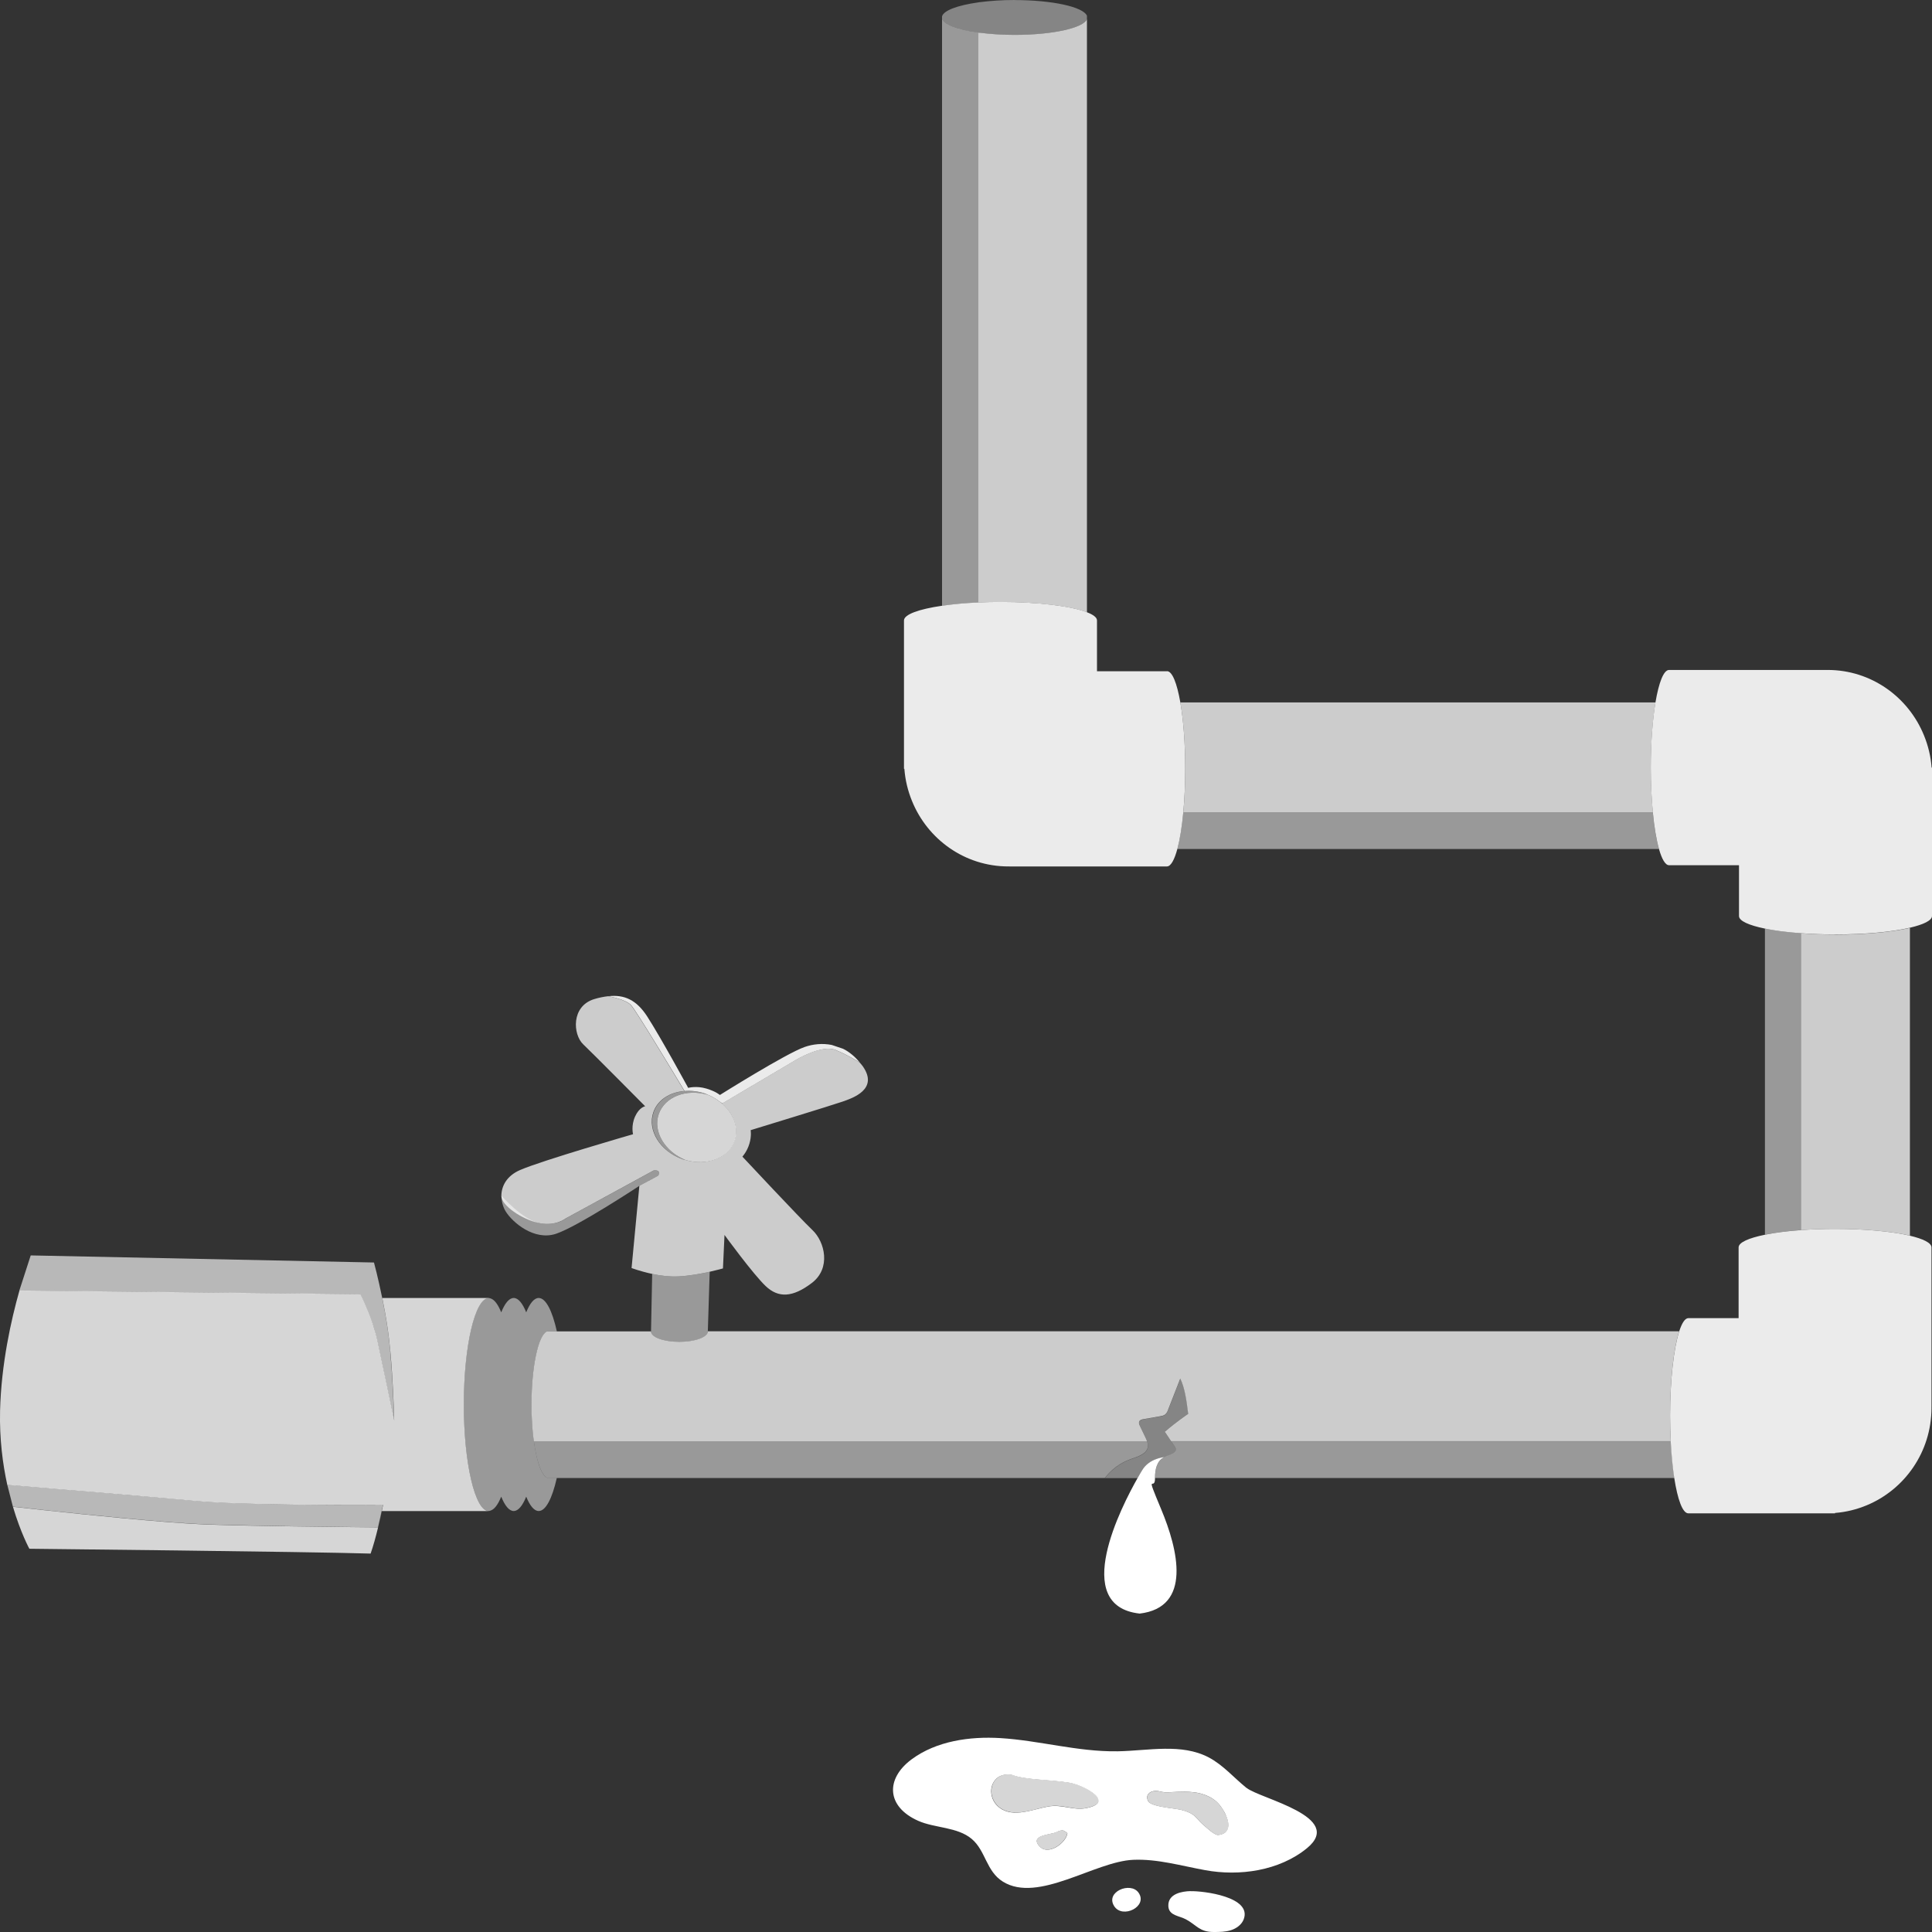 <svg viewBox="0 0 300 300" xmlns="http://www.w3.org/2000/svg"><rect x="0" y="0" width="300" height="300" fill="#333333" stroke="none"/><g fill="#fff"><path d="m 44.23 237 c -.74 -.01 -1.48 -.02 -2.21 -.04 -3.68 -.06 -7.25 -.14 -9.86 -.23 -3.13 -.11 -8.15 -.52 -13.21 -1 -8.4 -.79 -16.89 -1.76 -16.94 -1.76 1.22 4.11 2.55 6.52 2.55 6.52 s 43.22 .45 52.99 .75 c .42 -1.2 .81 -2.62 1.16 -4.07 -.05 0 -6.44 -.06 -13.37 -.16 -.37 -.01 -.73 -.01 -1.1 -.02 z" opacity=".8"/><path d="m 75.89 201.55 h -16.53 c .3 1.47 .6 3.14 .85 4.86 .15 1.03 .28 2.17 .39 3.34 s .2 2.38 .28 3.55 c .25 3.89 .33 7.28 .33 7.28 s -.43 -2.04 -.95 -4.56 l -.05 -.26 c -.14 -.66 -.28 -1.34 -.43 -2.03 -.43 -2.06 -.87 -4.14 -1.16 -5.49 -.1 -.45 -.21 -.91 -.34 -1.36 -.13 -.44 -.26 -.88 -.4 -1.31 -.21 -.64 -.44 -1.25 -.66 -1.8 -.15 -.37 -.29 -.71 -.43 -1.02 -.07 -.16 -.13 -.3 -.19 -.44 -.12 -.28 -.24 -.52 -.33 -.72 -.19 -.4 -.31 -.63 -.31 -.63 l -52.94 -.57 c -1.29 4.55 -2.83 11.41 -3.01 18.68 -.1 4.38 .41 8.26 1.12 11.5 0 0 1.24 .1 3.25 .27 .5 .04 1.05 .09 1.64 .14 s 1.22 .1 1.88 .16 1.36 .11 2.08 .17 c 1.08 .09 2.21 .19 3.38 .28 .78 .07 1.57 .13 2.37 .2 1.6 .14 3.22 .27 4.8 .41 s 3.14 .27 4.59 .4 c .36 .03 .72 .06 1.07 .09 1.4 .12 2.7 .24 3.82 .35 3.93 .37 10.06 .53 15.72 .6 .4 .01 .81 .01 1.2 .01 .8 .01 1.58 .02 2.34 .02 1.9 .01 3.67 .02 5.19 .02 h 1.69 c .52 0 .98 0 1.39 -.01 h .75 .3 c .58 0 .9 -.01 .9 -.01 l -.21 .97 -.52 2.35 c .19 -.79 .37 -1.58 .53 -2.35 h 16.61 c -2.14 0 -3.88 -7.41 -3.88 -16.54 s 1.74 -16.54 3.88 -16.54 z" opacity=".8"/><path d="m 274.06 144.19 v 47.53 c 1.54 -.31 3.45 -.56 5.59 -.72 v -46.09 c -2.15 -.16 -4.05 -.41 -5.59 -.72 z" opacity=".5"/><path d="m 151.87 5.06 c -3.16 -.45 -5.34 -1.25 -5.59 -2.17 v 91.18 c 1.63 -.24 3.53 -.41 5.59 -.51 z" opacity=".5"/><path d="m 256.65 126.14 h -72.92 c -.21 2.28 -.53 4.24 -.92 5.69 h 74.79 c -.4 -1.43 -.73 -3.39 -.95 -5.69 z" opacity=".5"/><path d="m 181.87 223.81 c .18 .27 .37 .55 .55 .82 .07 .11 .15 .22 .18 .35 .11 .53 -.58 .83 -1.09 .99 -.27 .09 -.53 .2 -.78 .33 -1.06 .55 -1.39 1.82 -1.37 3.2 h 80.65 c -.26 -1.64 -.44 -3.58 -.55 -5.69 h -77.58 z" opacity=".5"/><path d="m 87.53 223.81 h -4.63 c .09 .67 .2 1.29 .32 1.86 .45 2.18 1.1 3.63 1.82 3.83 h 86.52 c 1.02 -1.34 2.43 -2.38 4.02 -2.93 1.12 -.39 2.56 -.81 2.67 -1.99 .02 -.26 -.04 -.52 -.13 -.77 z" opacity=".5"/><path d="m 157.54 0 c -1.97 0 -3.81 .13 -5.42 .34 v -.01 c -.06 .01 -.11 .02 -.17 .03 l -.05 .01 c -3.18 .45 -5.37 1.25 -5.62 2.17 v .36 c .25 .92 2.43 1.71 5.59 2.17 .09 .01 .17 .03 .25 .04 v -.02 c 1.61 .21 3.45 .34 5.42 .34 5.85 0 10.66 -1.07 11.24 -2.43 v -.56 c -.58 -1.37 -5.39 -2.43 -11.24 -2.43 z" opacity=".4"/><path d="m 183.28 214.09 c -.62 1.59 -1.24 3.17 -1.86 4.76 -.12 .3 -.25 .62 -.5 .82 -.23 .17 -.52 .23 -.79 .27 l -2.53 .44 c -.27 .05 -.58 .12 -.69 .37 -.1 .22 .01 .48 .11 .7 .29 .6 .57 1.19 .86 1.79 .09 .19 .18 .39 .25 .59 .09 .25 .15 .51 .13 .77 -.11 1.18 -1.55 1.61 -2.67 1.99 -1.59 .55 -3 1.59 -4.02 2.93 h 5.1 c .41 -.73 .68 -1.16 .68 -1.16 1.03 -1.79 3.14 -2.05 3.4 -2.07 l .05 -.01 c -.02 .01 -.04 .03 -.06 .04 .25 -.13 .51 -.25 .78 -.33 .52 -.16 1.2 -.46 1.09 -.99 -.03 -.13 -.1 -.24 -.18 -.35 -.18 -.27 -.37 -.55 -.55 -.82 -.32 -.48 -.64 -.96 -.96 -1.44 1.75 -1.53 3.62 -2.78 3.62 -2.78 -.27 -2.19 -.56 -4.08 -1.24 -5.5 z" opacity=".4"/><path d="m 181.2 104.23 h -10.86 v -7.89 c 0 -.46 -.57 -.89 -1.56 -1.27 -2.45 -.95 -7.53 -1.6 -13.42 -1.6 -1.2 0 -2.37 .03 -3.49 .08 -2.06 .09 -3.96 .27 -5.59 .51 -3.58 .52 -5.91 1.35 -5.91 2.28 v .01 23.03 h .06 c .13 1.75 .54 3.41 1.17 4.96 2.41 5.98 8.2 10.2 14.98 10.2 .05 0 .09 -.01 .13 -.01 v .01 h 24.49 c .6 0 1.16 -1.01 1.62 -2.72 .39 -1.45 .71 -3.41 .92 -5.69 .19 -2.04 .3 -4.32 .3 -6.75 0 -3.99 -.29 -7.61 -.76 -10.32 -.52 -2.97 -1.25 -4.84 -2.07 -4.84 z" opacity=".9"/><path d="m 270.03 142.24 c 0 .76 1.53 1.44 4.02 1.95 1.54 .32 3.44 .57 5.59 .72 1.67 .12 3.48 .19 5.37 .19 4.64 0 8.79 -.4 11.54 -1.04 2.15 -.5 3.45 -1.13 3.45 -1.83 v -.01 -23.03 h -.06 c -.13 -1.75 -.54 -3.41 -1.17 -4.96 -2.41 -5.98 -8.2 -10.2 -14.98 -10.2 -.05 0 -.09 .01 -.13 .01 v -.01 h -24.49 c -.84 0 -1.59 1.95 -2.11 5.03 -.45 2.69 -.73 6.23 -.73 10.13 0 2.5 .12 4.86 .32 6.94 .22 2.3 .55 4.26 .95 5.69 .45 1.59 .99 2.53 1.57 2.53 h 10.86 z" opacity=".9"/><path d="m 296.56 191.87 c -2.75 -.64 -6.92 -1.05 -11.6 -1.05 -1.87 0 -3.66 .07 -5.32 .19 -2.14 .16 -4.05 .4 -5.59 .72 -2.52 .51 -4.08 1.2 -4.08 1.96 v 10.99 h -7.8 c -.52 0 -1.01 .76 -1.43 2.07 -.84 2.63 -1.41 7.5 -1.41 13.08 0 1.38 .04 2.71 .1 3.99 .11 2.12 .3 4.05 .55 5.69 .52 3.35 1.3 5.48 2.18 5.48 h .01 22.77 v -.06 c 1.73 -.13 3.37 -.55 4.9 -1.18 5.91 -2.44 10.08 -8.3 10.08 -15.15 0 -.05 -.01 -.09 -.01 -.14 h .01 v -24.77 c 0 -.69 -1.27 -1.32 -3.39 -1.82 z" opacity=".9"/><path d="m 170.55 279.34 c -.03 -.1 -.09 -.21 -.16 -.31 -.33 -.47 -1.02 -.94 -1.79 -1.33 -.17 -.09 -.35 -.17 -.52 -.25 s -.35 -.15 -.53 -.22 c -.53 -.2 -1.03 -.35 -1.43 -.42 -1.56 -.26 -3.26 -.37 -4.83 -.5 -1.58 -.14 -3.03 -.31 -4.1 -.72 -.47 -.09 -.89 -.08 -1.26 -.01 -.19 .04 -.36 .09 -.52 .16 -.32 .14 -.59 .34 -.81 .58 -.33 .37 -.54 .83 -.62 1.33 -.03 .17 -.04 .34 -.04 .51 0 .51 .14 1.04 .41 1.52 .09 .16 .2 .32 .32 .46 .24 .3 .54 .56 .91 .77 .18 .11 .38 .2 .6 .28 .25 .09 .51 .16 .77 .2 1.32 .21 2.81 -.16 4.21 -.52 .56 -.14 1.1 -.28 1.62 -.37 1.1 -.2 2.08 -.04 3.04 .13 s 1.89 .33 2.91 .11 c .58 -.12 1.01 -.27 1.31 -.43 .15 -.08 .27 -.17 .36 -.26 s .15 -.19 .19 -.28 c .02 -.05 .03 -.1 .03 -.15 s 0 -.1 0 -.15 -.02 -.1 -.04 -.15 z" opacity=".8"/><path d="m 190.34 281.82 c -.19 -.42 -.42 -.82 -.67 -1.17 -.17 -.23 -.34 -.45 -.5 -.62 -.08 -.09 -.16 -.17 -.24 -.24 -.66 -.59 -1.42 -.96 -2.2 -1.2 -.09 -.03 -.18 -.05 -.27 -.08 -.38 -.1 -.77 -.17 -1.15 -.21 -1.7 -.19 -3.37 .05 -4.46 0 -.27 -.01 -.51 -.05 -.7 -.11 -.43 -.13 -.88 -.13 -1.25 0 -.61 .21 -.99 .74 -.61 1.49 .29 .57 1.85 .86 3.21 1.06 .27 .04 .54 .08 .78 .11 .49 .07 .9 .13 1.13 .19 .85 .22 1.36 .44 1.74 .69 .09 .06 .18 .13 .26 .19 .06 .05 .11 .1 .17 .15 .08 .08 .16 .16 .23 .24 s .14 .15 .22 .23 c .22 .24 .46 .51 .81 .82 .09 .08 .18 .15 .28 .24 .11 .09 .25 .22 .42 .36 .17 .15 .36 .31 .56 .46 .39 .3 .8 .55 1.09 .52 .19 -.02 .35 -.06 .5 -.1 .3 -.09 .53 -.23 .69 -.4 .25 -.26 .36 -.6 .37 -.98 .01 -.25 -.03 -.52 -.1 -.8 s -.17 -.56 -.3 -.84 z" opacity=".8"/><path d="m 164.93 284.15 l -.19 .07 -.58 .19 c -.13 .1 -.35 .17 -.63 .24 -.19 .05 -.39 .09 -.61 .13 -.75 .16 -1.58 .34 -1.85 .77 -.08 .12 -.11 .26 -.08 .43 s .12 .36 .29 .57 c 1.36 1.76 4.23 -.37 4.45 -1.89 -.06 -.06 -.12 -.12 -.18 -.16 -.19 -.14 -.38 -.22 -.63 -.35 z" opacity=".8"/><path d="m 184.87 293.65 c -1.3 .03 -3.53 .39 -3.45 2.32 0 .07 .01 .14 .02 .2 .19 1.29 1.67 1.31 2.7 1.86 1.69 .9 2.1 1.98 4.34 1.97 .9 0 1.81 -.01 2.66 -.28 s 1.66 -.85 1.98 -1.69 c 1.33 -3.51 -6.31 -4.42 -8.25 -4.37 z"/><path d="m 173 295.97 c 1.29 2.06 5.32 .06 3.78 -2.09 -1.24 -1.73 -5.17 -.13 -3.78 2.09 z"/><path d="m 193.57 277.64 c -1.97 -1.59 -3.66 -3.59 -5.9 -4.76 -4.23 -2.21 -9.32 -1.03 -14.09 -.94 h -.16 c -6.08 .08 -12.04 -1.68 -18.1 -2.05 -4.7 -.28 -9.9 .43 -13.78 3.31 -4.05 3.01 -3.92 7.34 1.05 9.54 2.57 1.14 6.06 .93 8.29 2.8 2.19 1.84 2.24 5.02 4.85 6.64 5.47 3.4 14.27 -3.14 20.25 -3.39 3.77 -.16 7.46 .94 11.17 1.61 5.29 .97 11.48 .11 15.78 -3.4 5.99 -4.9 -7.25 -7.68 -9.35 -9.37 z m -32.28 8.92 c -.17 -.22 -.26 -.41 -.29 -.57 -.03 -.17 0 -.31 .08 -.43 .27 -.42 1.1 -.61 1.85 -.77 .21 -.05 .42 -.09 .61 -.13 .28 -.07 .51 -.14 .63 -.24 l .58 -.19 .19 -.07 c .25 .13 .44 .21 .63 .35 .06 .05 .12 .1 .18 .16 -.22 1.52 -3.09 3.65 -4.45 1.89 z m 9.27 -6.77 c -.04 .1 -.1 .19 -.19 .28 s -.21 .18 -.36 .26 c -.3 .17 -.73 .31 -1.31 .43 -1.02 .21 -1.95 .05 -2.91 -.11 s -1.93 -.33 -3.04 -.13 c -.51 .09 -1.06 .23 -1.62 .37 -1.4 .35 -2.89 .73 -4.21 .52 -.26 -.04 -.52 -.11 -.77 -.2 -.22 -.08 -.41 -.18 -.6 -.28 -.37 -.22 -.67 -.48 -.91 -.77 -.12 -.15 -.23 -.3 -.32 -.46 -.27 -.48 -.4 -1.01 -.41 -1.52 0 -.17 .01 -.34 .04 -.51 .08 -.5 .29 -.96 .62 -1.33 .22 -.24 .49 -.45 .81 -.58 .16 -.07 .34 -.12 .52 -.16 .37 -.07 .8 -.08 1.26 .01 1.07 .41 2.52 .58 4.1 .72 s 3.28 .24 4.83 .5 c .4 .07 .91 .22 1.43 .42 .18 .07 .35 .14 .53 .22 s .35 .16 .52 .25 c .77 .39 1.46 .86 1.79 1.33 .07 .1 .13 .21 .16 .31 .02 .05 .03 .1 .04 .15 s .01 .1 0 .15 -.02 .1 -.03 .15 z m 19.81 4.64 c -.17 .17 -.39 .31 -.69 .4 -.15 .05 -.32 .08 -.5 .1 -.28 .03 -.69 -.22 -1.09 -.52 -.2 -.15 -.39 -.31 -.56 -.46 s -.32 -.28 -.42 -.36 -.19 -.16 -.28 -.24 c -.35 -.31 -.6 -.58 -.81 -.82 -.07 -.08 -.14 -.16 -.22 -.23 -.08 -.08 -.15 -.16 -.23 -.24 -.05 -.05 -.11 -.1 -.17 -.15 -.08 -.07 -.17 -.13 -.26 -.19 -.38 -.25 -.89 -.47 -1.74 -.69 -.24 -.06 -.65 -.12 -1.13 -.19 -.24 -.03 -.51 -.07 -.78 -.11 -1.36 -.2 -2.92 -.49 -3.21 -1.06 -.38 -.75 0 -1.28 .61 -1.49 .37 -.13 .82 -.13 1.25 0 .19 .06 .43 .09 .7 .11 1.09 .05 2.77 -.19 4.46 0 .39 .04 .77 .11 1.15 .21 .09 .02 .18 .05 .27 .08 .78 .23 1.53 .6 2.2 1.2 .08 .07 .16 .15 .24 .24 .17 .18 .34 .39 .5 .62 .25 .35 .49 .76 .67 1.17 .13 .28 .23 .56 .3 .84 s .11 .55 .1 .8 c -.01 .38 -.12 .72 -.37 .98 z"/><path d="m 176.94 250.56 c 8.22 -.96 5.97 -9.98 3.36 -16.22 s -.93 -2.56 -.95 -4.84 c -.01 -1.38 .31 -2.65 1.37 -3.2 .02 -.01 .04 -.03 .06 -.04 l -.05 .01 c -.26 .03 -2.37 .28 -3.4 2.07 0 0 -.27 .43 -.68 1.16 -2.49 4.38 -10.46 19.84 .28 21.05 z"/><path d="m 168.78 95.08 v -92.09 c -.58 1.37 -5.39 2.43 -11.24 2.43 -1.97 0 -3.81 -.13 -5.42 -.34 v .02 c -.09 -.01 -.17 -.03 -.25 -.04 v 88.5 c 1.12 -.05 2.29 -.08 3.49 -.08 5.89 0 10.97 .65 13.42 1.6 z" opacity=".75"/><path d="m 285.02 145.11 c -1.9 0 -3.7 -.07 -5.37 -.19 v 46.09 c 1.65 -.12 3.44 -.19 5.32 -.19 4.68 0 8.85 .41 11.6 1.05 v -47.79 c -2.75 .63 -6.9 1.04 -11.54 1.04 z" opacity=".75"/><path d="m 183.74 126.14 h 72.92 c -.2 -2.08 -.32 -4.44 -.32 -6.94 0 -3.9 .28 -7.44 .73 -10.13 h -73.79 c .47 2.71 .76 6.33 .76 10.32 0 2.43 -.11 4.72 -.3 6.75 z" opacity=".75"/><path d="m 60.59 209.75 c -.11 -1.17 -.24 -2.31 -.39 -3.34 -.25 -1.72 -.55 -3.39 -.85 -4.86 -.65 -3.21 -1.28 -5.51 -1.28 -5.51 l -53.3 -1.1 -1.76 5.44 -.01 .03 52.94 .57 s .12 .23 .31 .63 c .09 .2 .21 .44 .33 .72 .06 .14 .13 .29 .19 .44 .14 .31 .28 .65 .43 1.02 .22 .55 .45 1.16 .66 1.8 .14 .42 .28 .86 .4 1.31 .13 .45 .24 .9 .34 1.36 .18 .85 .42 1.98 .68 3.21 .16 .74 .32 1.51 .48 2.29 .14 .69 .29 1.37 .43 2.03 l .05 .26 c .53 2.51 .95 4.56 .95 4.56 s -.08 -3.4 -.33 -7.28 c -.08 -1.17 -.17 -2.37 -.28 -3.55 z" opacity=".65"/><path d="m 58.28 233.67 c -.23 0 -.47 0 -.75 0 -.41 0 -.88 0 -1.39 .01 -.52 0 -1.08 0 -1.69 0 -1.51 0 -3.28 0 -5.19 -.02 -.76 -.01 -1.54 -.01 -2.34 -.02 -.4 0 -.8 -.01 -1.2 -.01 -2.12 -.03 -4.31 -.07 -6.42 -.13 -3.52 -.1 -6.84 -.25 -9.29 -.48 -.28 -.03 -.57 -.05 -.87 -.08 -.9 -.08 -1.89 -.17 -2.95 -.27 -.35 -.03 -.71 -.06 -1.07 -.09 -1.45 -.13 -3 -.26 -4.59 -.4 s -3.21 -.27 -4.8 -.41 c -.8 -.07 -1.59 -.13 -2.37 -.2 -1.17 -.1 -2.3 -.19 -3.38 -.28 -.72 -.06 -1.41 -.12 -2.08 -.17 s -1.29 -.11 -1.88 -.16 -1.14 -.09 -1.64 -.14 c -2.01 -.17 -3.25 -.27 -3.25 -.27 l .87 3.4 s 8.52 .97 16.95 1.76 c 5.06 .48 10.08 .89 13.21 1 2.61 .09 6.18 .16 9.86 .23 .74 .01 1.48 .03 2.21 .04 .37 .01 .74 .01 1.1 .02 6.96 .11 13.37 .16 13.37 .16 l .56 -2.54 .21 -.97 s -.32 0 -.9 .01 h -.3 z" opacity=".65"/><path d="m 109.91 206.74 c 0 .89 -1.97 1.62 -4.41 1.62 s -4.41 -.72 -4.41 -1.62 h -16.16 c -.68 .3 -1.29 1.69 -1.72 3.77 -.42 2.02 -.68 4.68 -.68 7.6 0 2.08 .13 4.02 .36 5.7 h 95.23 c -.07 -.2 -.16 -.4 -.25 -.59 -.29 -.6 -.57 -1.19 -.86 -1.79 -.11 -.22 -.21 -.47 -.11 -.7 .11 -.25 .42 -.33 .69 -.37 l 2.53 -.44 c .28 -.05 .57 -.1 .79 -.27 .26 -.2 .39 -.51 .5 -.82 .62 -1.59 1.24 -3.17 1.86 -4.76 .69 1.42 .97 3.31 1.24 5.5 0 0 -1.87 1.25 -3.62 2.78 .32 .48 .64 .96 .96 1.44 h 77.58 c -.07 -1.27 -.1 -2.6 -.1 -3.99 0 -5.59 .57 -10.46 1.41 -13.08 h -150.83 z" opacity=".75"/><path d="m 87.92 189.15 l 13.57 -7.4 s .62 -.11 .8 .2 -.12 .63 -.12 .63 l -2.89 1.55 -1.21 12.77 s 1.37 .52 3.2 .91 c 1.22 .26 2.64 .45 3.99 .39 1.76 -.08 3.58 -.42 4.93 -.72 1.23 -.28 2.07 -.52 2.07 -.52 l .24 -5.2 s 4.42 6.07 6.39 7.94 4.18 1.8 7.18 -.49 2.01 -6.38 .09 -8.2 -10.88 -11.41 -10.88 -11.41 .73 -.79 1.09 -2.02 .19 -2.09 .19 -2.09 12.66 -3.87 14.26 -4.43 5.67 -1.92 3.14 -5.51 c -.14 -.2 -.3 -.36 -.45 -.54 -.36 -.23 -1.89 -1.19 -3.77 -1.97 -2.15 -.9 -6.22 1.57 -6.22 1.57 l -11.34 6.71 s -.1 -.05 -.33 -.17 c 1.96 1.56 2.92 3.88 2.2 5.97 -.93 2.7 -4.28 3.98 -7.63 3 -.14 -.04 -.28 -.06 -.42 -.11 -3.48 -1.22 -5.52 -4.49 -4.55 -7.3 .66 -1.93 2.57 -3.12 4.82 -3.3 -1.28 -2.13 -7.51 -12.5 -8.31 -13.34 -.86 -.91 -3.36 -1.35 -3.53 -1.38 -.67 .08 -1.37 .21 -2.13 .44 -3.64 1.09 -3.35 5.51 -1.74 7.03 1.61 1.53 9.62 9.62 9.62 9.62 s -.9 .13 -1.56 1.58 -.32 2.76 -.32 2.76 -14.12 4.07 -17.54 5.56 c -2.12 .92 -2.89 2.52 -2.91 4.01 s 3.24 3.69 5.87 4.23 4.17 -.76 4.17 -.76 z" opacity=".75"/><path d="m 106.3 169.41 c 1.03 -.08 2.13 .03 3.22 .41 .14 .05 .26 .12 .39 .17 .73 .3 1.38 .7 1.96 1.16 .24 .12 .33 .17 .33 .17 l 11.34 -6.71 s 4.07 -2.46 6.22 -1.57 c 1.88 .78 3.41 1.74 3.77 1.97 -.8 -.98 -1.69 -1.7 -2.62 -2.16 l -1.75 -.59 c -1.45 -.29 -2.92 -.14 -4.23 .32 -2.89 1.01 -13.15 7.45 -13.15 7.45 s -.57 -.54 -2.1 -1 -2.82 -.11 -2.82 -.11 -4.22 -7.76 -6.34 -11.05 c -1.67 -2.6 -3.55 -3.46 -6.06 -3.18 .18 .03 2.68 .47 3.53 1.38 .79 .84 7.03 11.21 8.31 13.34 z" opacity=".9"/><path d="m 102.29 173 c -.93 2.7 .93 5.81 4.16 7.13 3.34 .98 6.7 -.3 7.63 -3 .72 -2.09 -.25 -4.41 -2.2 -5.97 -.58 -.46 -1.23 -.86 -1.96 -1.16 -3.35 -.98 -6.7 .3 -7.63 3 z" opacity=".8"/><path d="m 84.94 206.74 h 1.53 c -.71 -3.19 -1.71 -5.19 -2.82 -5.19 -.71 0 -1.37 .82 -1.94 2.23 -.57 -1.41 -1.23 -2.23 -1.94 -2.23 s -1.37 .82 -1.94 2.23 c -.5 -1.24 -1.07 -2 -1.68 -2.17 -.09 -.02 -.17 -.06 -.26 -.06 -2.14 0 -3.88 7.41 -3.88 16.54 s 1.74 16.54 3.88 16.54 c .09 0 .17 -.03 .26 -.06 .61 -.17 1.18 -.94 1.68 -2.17 .57 1.41 1.23 2.23 1.94 2.23 s 1.37 -.82 1.94 -2.23 c .57 1.41 1.23 2.23 1.94 2.23 1.1 0 2.1 -1.98 2.81 -5.13 h -1.42 c -.73 -.2 -1.37 -1.64 -1.82 -3.83 -.12 -.58 -.23 -1.19 -.32 -1.86 -.23 -1.68 -.36 -3.62 -.36 -5.7 0 -2.92 .26 -5.58 .68 -7.6 .43 -2.07 1.04 -3.47 1.72 -3.77 z" opacity=".5"/><path d="m 101.27 197.81 l -.18 8.94 c 0 .89 1.97 1.62 4.41 1.62 s 4.41 -.72 4.41 -1.62 l .29 -9.27 c -1.35 .3 -3.17 .64 -4.93 .72 -1.35 .06 -2.77 -.13 -3.99 -.39 z" opacity=".5"/><path d="m 102.29 181.96 c -.18 -.31 -.8 -.2 -.8 -.2 l -13.57 7.4 s -1.53 1.3 -4.17 .76 -5.87 -4.23 -5.87 -4.23 c -.02 .91 .25 1.79 .65 2.43 1.06 1.7 4.42 4.59 7.81 3.46 s 12.95 -7.45 12.95 -7.45 l 2.89 -1.55 s .29 -.31 .12 -.63 z" opacity=".5"/><path d="m 106.03 180.02 c .14 .05 .28 .07 .42 .11 -3.23 -1.32 -5.09 -4.42 -4.16 -7.13 .92 -2.7 4.28 -3.98 7.63 -3 -.13 -.06 -.26 -.13 -.39 -.17 -1.09 -.38 -2.19 -.49 -3.22 -.41 -2.25 .18 -4.16 1.37 -4.82 3.3 -.96 2.82 1.08 6.09 4.55 7.3 z" opacity=".5"/></g></svg>